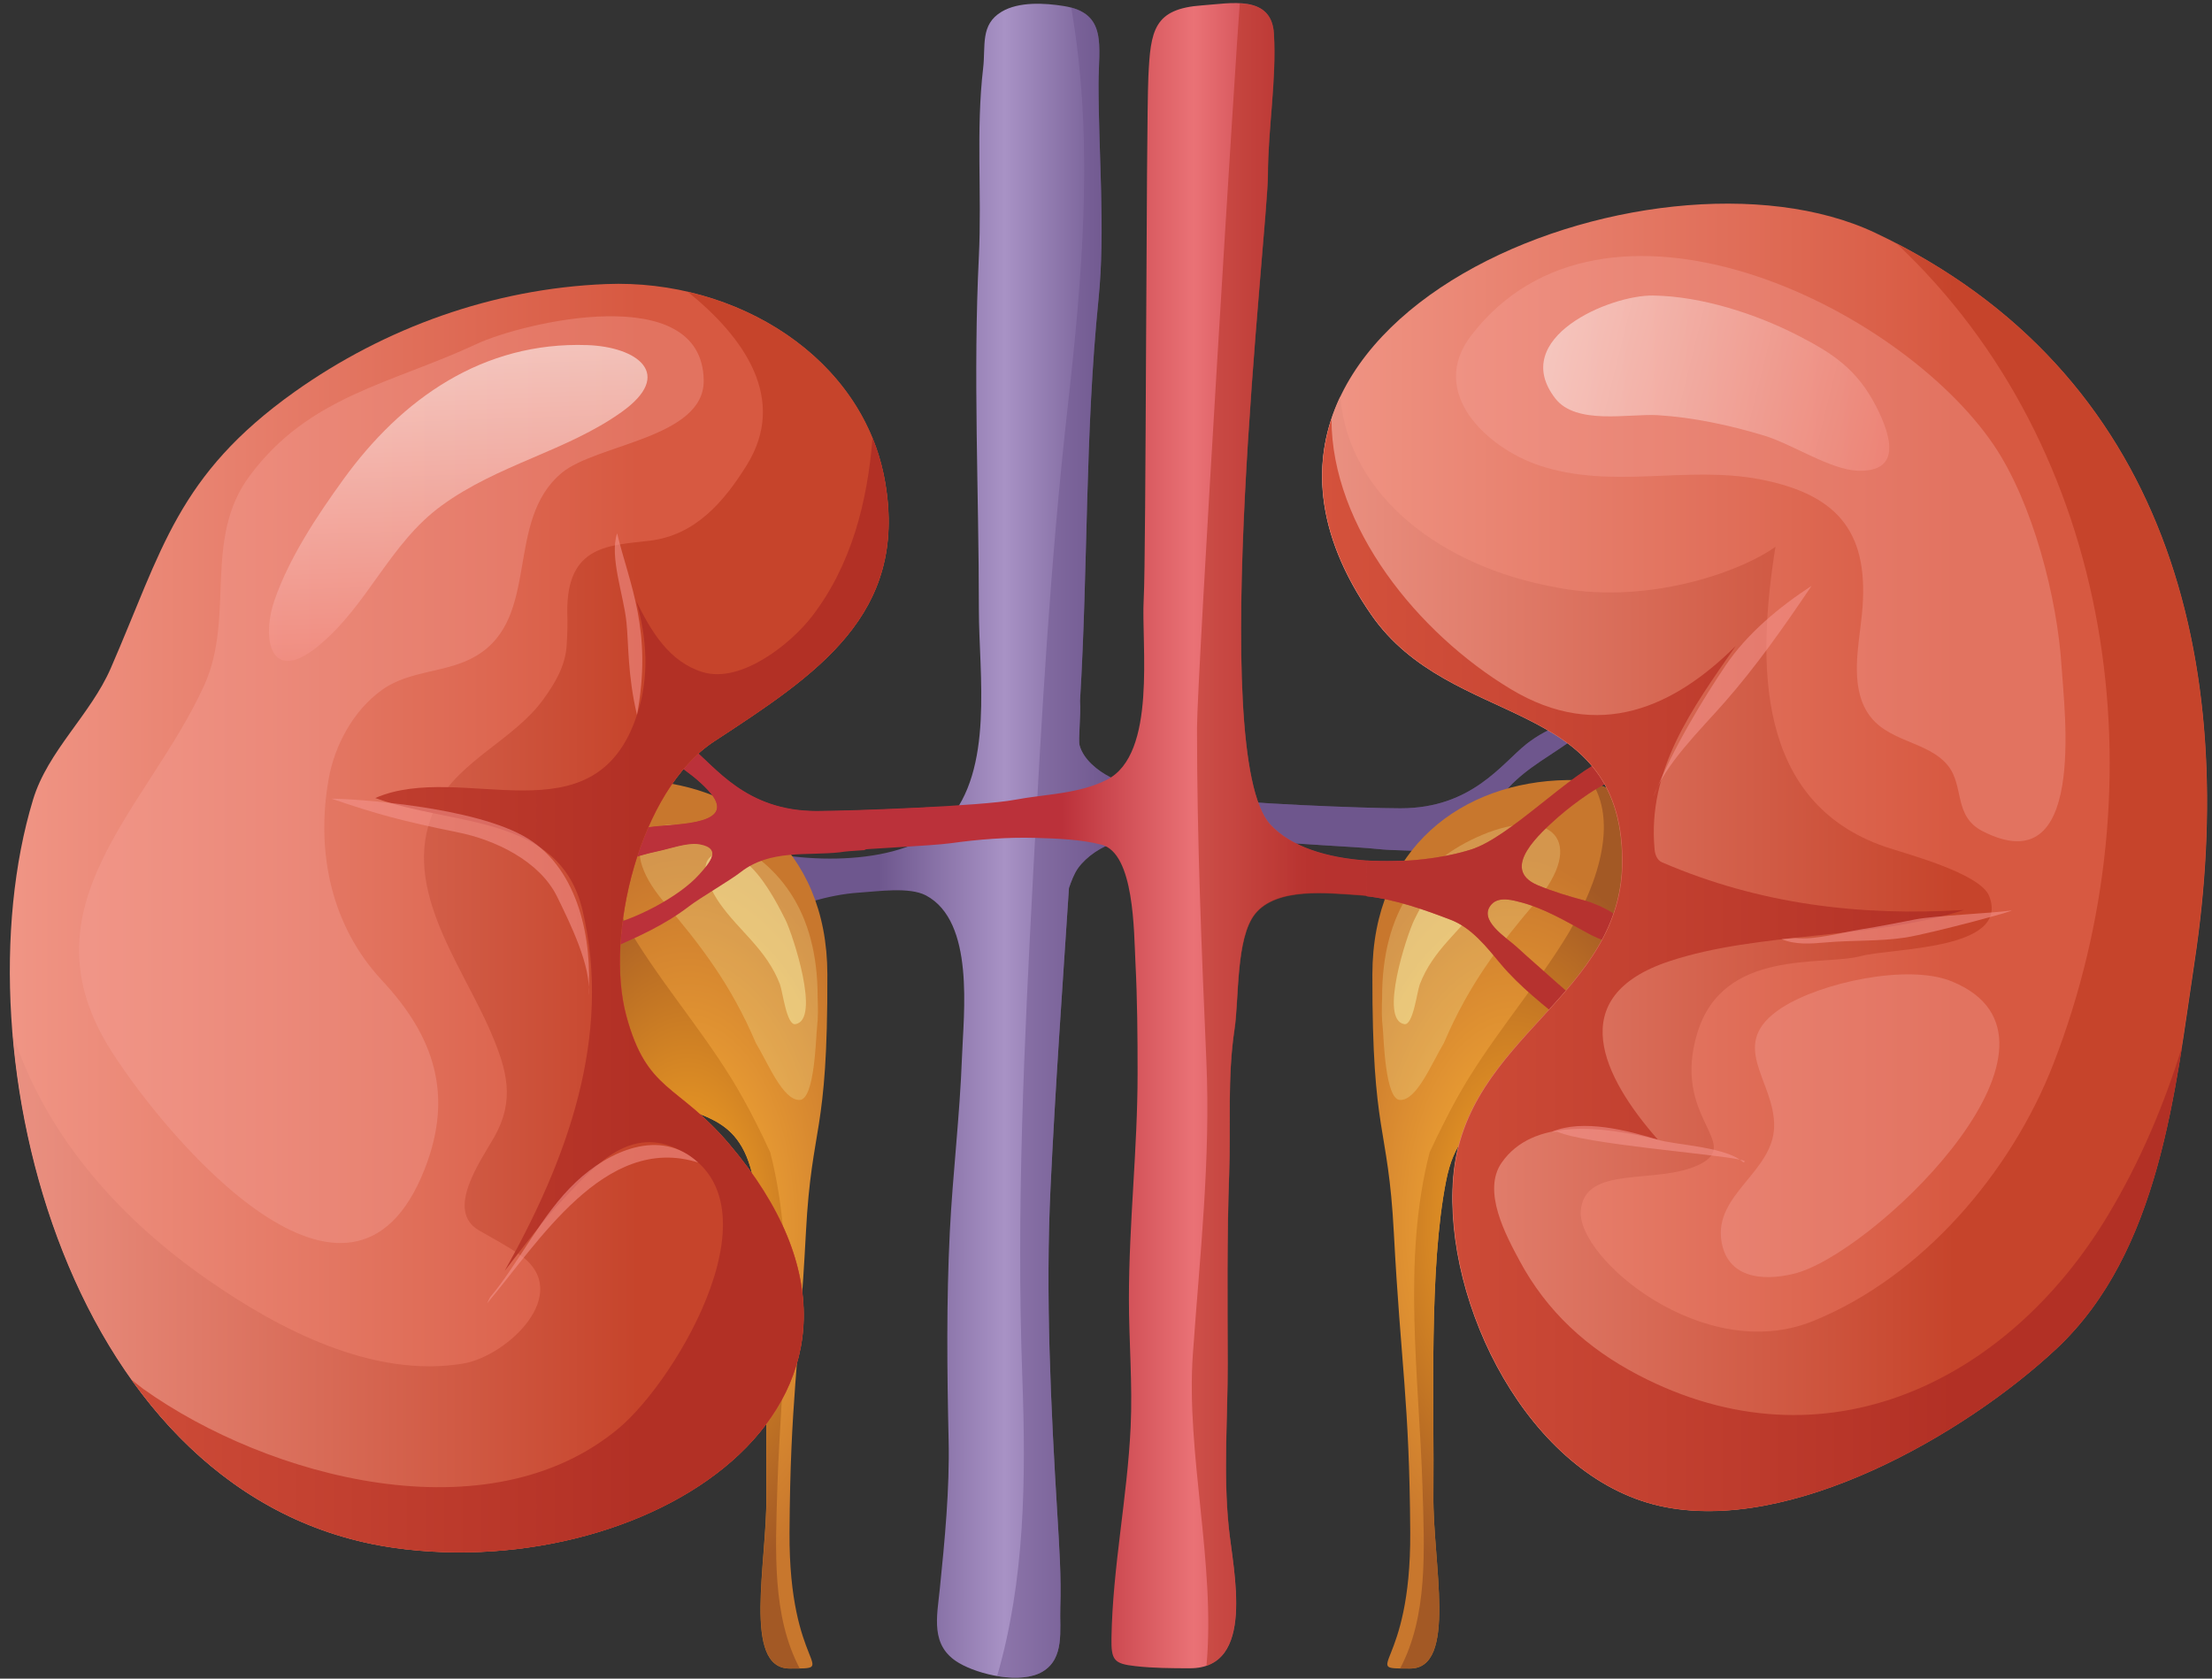 <?xml version="1.0" encoding="UTF-8"?> <svg xmlns="http://www.w3.org/2000/svg" width="166" height="126" viewBox="0 0 166 126" fill="none"><rect x="0" y="0" width="166" height="126" fill="#333333" stroke="none"/><path d="M117 63.662C118.85 64.052 120.34 64.652 122 65.482C123.06 62.502 119.2 62.062 117.24 61.822C115.54 61.612 110.83 61.702 113.23 59.102C114.65 57.562 116.57 56.612 118.22 55.362C118.78 54.942 117.58 54.342 117.41 54.382C116.47 54.562 115.29 55.262 114.56 55.842C112.69 57.322 110.46 60.672 105.1 60.672C102.54 60.672 92.67 60.302 90.22 59.832C87.95 59.402 85.41 59.402 83.31 58.332C82.38 57.852 81.32 57.022 81.02 55.952C80.9 55.532 81.13 53.692 81.05 52.612C81.66 42.532 81.42 32.482 82.44 22.442C82.96 17.282 82.44 11.632 82.44 6.312C82.44 3.452 83.14 0.982 79.83 0.452C78.4 0.222 76.47 0.112 75.18 0.872C73.54 1.842 73.98 3.442 73.78 5.112C73.23 9.812 73.69 14.532 73.46 19.242C73.02 28.122 73.46 36.852 73.46 45.772C73.46 50.592 74.62 57.792 71.06 61.682C67.92 65.112 60.08 64.852 56 63.572C53.04 62.642 51.23 59.502 48.33 58.332C46.99 59.062 48.68 60.422 49.43 61.092C50.76 62.282 53.9 65.002 51 66.232C49.8 66.742 48.61 67.082 47.37 67.422C46.54 67.652 43.52 68.912 44.35 70.182C44.95 71.112 46.79 70.092 47.48 69.712C48.96 68.892 50.51 68.002 52.16 67.552C52.84 67.362 53.88 67.062 54.43 67.662C55.52 68.842 53.29 70.192 52.56 70.862C51.53 71.812 50.46 72.722 49.42 73.662C48.53 74.472 47.54 75.232 46.58 75.962C45.95 76.452 44.69 76.812 44.75 77.802C44.79 78.512 45.05 78.572 45.66 78.572C46.66 78.562 47.98 77.312 48.72 76.712C50.45 75.322 52.34 73.852 53.75 72.152C54.81 70.872 55.94 69.442 57.5 68.842C59.69 68.002 62.11 67.152 64.46 67.002C65.9 66.912 68.23 66.552 69.49 67.212C73.17 69.172 72.31 76.052 72.19 79.382C72.03 83.742 71.5 88.082 71.28 92.442C71.02 97.672 71.07 102.902 71.19 108.132C71.27 111.752 70.9 115.612 70.53 119.242C70.32 121.352 69.78 123.542 71.96 124.822C73.48 125.722 76.63 126.432 78.24 125.472C79.92 124.472 79.51 122.312 79.57 120.682C79.65 118.322 79.49 116.062 79.35 113.702C78.86 105.612 78.45 97.192 78.84 89.092C79.2 81.512 79.73 74.142 80.22 66.652C80.41 66.122 80.59 65.602 80.91 65.152C81.54 64.282 82.7 63.502 83.73 63.232C85.29 62.832 87.03 62.772 88.67 62.722C90.82 62.662 92.95 62.832 95.04 63.122C96.47 63.322 101.9 63.562 103.34 63.722C105.86 64.002 108.59 63.492 110.81 65.222C111.59 65.832 113.84 67.142 114.65 67.762C116.5 69.182 118.52 70.082 120.66 71.002C121.12 70.562 120.99 69.902 121.12 69.372C118.86 68.932 115.44 67.172 113.93 65.472C113.22 64.682 112.09 63.442 113.91 63.122C114.79 62.992 116.13 63.482 117 63.662Z" fill="url(#paint0_linear_1593_10559)"></path><path opacity="0.49" d="M113.9 63.142C114.79 62.992 116.13 63.472 117 63.663C118.85 64.052 120.34 64.652 122 65.482C123.06 62.502 119.2 62.062 117.24 61.822C115.54 61.612 110.83 61.702 113.23 59.102C114.65 57.562 116.57 56.612 118.22 55.362C118.78 54.942 117.58 54.342 117.41 54.382C116.47 54.562 115.29 55.263 114.56 55.843C112.69 57.322 110.46 60.672 105.1 60.672C102.54 60.672 92.67 60.303 90.22 59.833C87.95 59.403 85.41 59.403 83.31 58.333C82.38 57.852 81.32 57.023 81.02 55.953C80.9 55.532 81.13 53.692 81.05 52.612C81.66 42.532 81.42 32.483 82.44 22.442C82.96 17.282 82.44 11.633 82.44 6.312C82.44 3.623 83.06 1.282 80.39 0.562C82.13 10.553 81.23 20.733 80.1 30.773C78.81 42.333 78.16 53.872 77.54 65.492C76.87 78.132 76.26 90.712 76.72 103.362C77 111.082 76.92 118.592 74.83 125.802C76.08 126.012 77.38 125.983 78.24 125.473C79.92 124.473 79.51 122.312 79.57 120.682C79.65 118.322 79.49 116.063 79.35 113.703C78.86 105.613 78.45 97.192 78.84 89.093C79.2 81.513 79.73 74.142 80.22 66.653C80.41 66.123 80.59 65.603 80.91 65.153C81.54 64.282 82.7 63.502 83.73 63.232C85.29 62.832 87.03 62.773 88.67 62.722C90.82 62.663 92.95 62.832 95.04 63.122C96.47 63.322 101.9 63.562 103.34 63.722C105.86 64.002 108.59 63.492 110.81 65.222C111.59 65.832 113.84 67.142 114.65 67.763C116.5 69.183 118.52 70.082 120.66 71.002C121.12 70.562 120.99 69.902 121.12 69.372C118.86 68.932 115.44 67.172 113.93 65.472C113.21 64.703 112.08 63.462 113.9 63.142Z" fill="#6E578E"></path><path d="M60.48 92.512C59.95 102.522 59.31 105.132 59.25 115.002C59.18 125.422 63.14 125.232 59.27 125.242C55.69 125.252 57.57 117.272 57.51 112.232C57.44 105.492 57.87 95.222 56.55 88.602C55.44 83.022 51.82 84.132 48.4 81.772C45.79 79.962 43.82 76.972 42.51 73.672C39.98 67.292 40.22 58.442 47.49 58.552C55.3 58.672 62.081 63.602 62.09 73.142C62.12 85.442 60.92 84.192 60.48 92.512Z" fill="url(#paint1_radial_1593_10559)"></path><path d="M45.58 58.781C43.57 62.091 45.45 67.021 47.81 70.741C50.33 74.731 53.45 78.281 55.75 82.421C56.5 83.761 57.17 85.121 57.8 86.491C59.88 94.511 58.6 103.341 58.34 111.581C58.19 116.411 57.93 121.301 60.02 125.241C59.81 125.241 59.57 125.241 59.28 125.241C55.7 125.251 57.58 117.271 57.52 112.231C57.45 105.491 57.88 95.221 56.56 88.601C55.45 83.021 51.83 84.131 48.41 81.771C45.8 79.961 43.83 76.971 42.52 73.671C40.24 67.911 40.23 60.171 45.58 58.781Z" fill="url(#paint2_radial_1593_10559)"></path><path opacity="0.25" d="M53.86 62.673C58.42 64.593 61.38 68.333 61.36 74.903C61.39 75.663 61.4 76.423 61.31 77.173C61.23 77.783 61.15 82.523 60.02 82.563C58.76 82.613 57.68 79.883 56.72 78.283C54.82 73.823 52.51 70.873 49.86 67.743C45.95 63.153 48.64 60.473 53.86 62.673Z" fill="#FBF5AE"></path><path opacity="0.46" d="M54.01 67.803C55.49 69.913 57.52 71.253 58.53 73.883C58.74 74.433 59.03 76.983 59.69 76.873C61.62 76.563 59.48 70.133 58.96 69.073C58.2 67.543 57.16 65.663 55.92 64.693C55.27 64.183 53.88 63.683 53.22 64.403C52.44 65.283 53.51 67.083 54.01 67.803Z" fill="#FBF5AE"></path><path d="M49.38 63.872C47.53 64.262 46.04 64.872 44.38 65.692C43.32 62.712 47.18 62.272 49.14 62.032C50.84 61.822 55.55 61.912 53.15 59.312C51.73 57.772 49.81 56.822 48.16 55.572C47.6 55.152 48.8 54.552 48.97 54.582C49.9 54.762 51.09 55.462 51.82 56.042C53.69 57.522 55.93 60.872 61.28 60.872C63.84 60.872 73.71 60.502 76.16 60.032C78.43 59.602 80.96 59.602 83.06 58.532C86.85 56.612 85.63 48.392 85.83 44.952C86.01 41.922 86.01 9.532 86.18 5.762C86.34 2.262 86.59 0.652 90.23 0.402C92.29 0.262 95.43 -0.438 95.6 2.532C95.8 6.002 95.16 9.582 95.15 13.082C95.14 17.282 90.51 56.612 95.32 61.872C98.46 65.302 106.3 65.042 110.38 63.762C113.34 62.832 115.15 59.692 118.05 58.522C119.39 59.252 117.7 60.612 116.95 61.282C115.62 62.472 112.47 65.192 115.38 66.422C116.58 66.932 117.77 67.272 119.01 67.602C119.85 67.822 122.86 69.092 122.03 70.362C121.42 71.292 119.59 70.272 118.9 69.892C117.42 69.072 115.87 68.182 114.22 67.732C113.54 67.542 112.5 67.242 111.94 67.842C110.85 69.022 113.08 70.372 113.81 71.042C114.84 71.992 115.91 72.902 116.95 73.842C117.84 74.652 118.83 75.412 119.79 76.142C120.42 76.622 121.68 76.992 121.62 77.972C121.58 78.682 121.32 78.752 120.71 78.742C119.71 78.732 118.39 77.482 117.65 76.882C115.92 75.492 114.03 74.022 112.62 72.322C111.56 71.042 110.43 69.612 108.87 69.012C106.68 68.172 104.26 67.322 101.9 67.172C99.68 67.032 95.8 66.562 94.18 68.592C92.73 70.412 92.99 74.962 92.64 77.262C92.1 80.842 92.37 84.532 92.24 88.142C92.07 92.872 92.12 97.612 92.13 102.342C92.14 106.442 91.79 110.532 92.21 114.632C92.55 117.952 94.27 125.242 89.28 125.222C87.96 125.222 86.53 125.212 85.21 125.062C83.6 124.882 83.38 124.622 83.41 122.942C83.5 117.612 84.6 112.422 84.85 107.102C85 103.892 84.72 100.712 84.72 97.522C84.72 91.752 85.37 86.302 85.37 80.572C85.37 77.772 85.35 75.012 85.21 72.262C85.09 69.942 85.14 64.042 82.66 63.402C81.1 63.002 79.36 62.942 77.72 62.892C75.57 62.832 73.44 63.002 71.35 63.292C69.92 63.492 64.49 63.732 63.05 63.892C60.53 64.172 57.8 63.662 55.58 65.392C54.8 66.002 52.55 67.312 51.74 67.932C49.89 69.352 47.87 70.252 45.73 71.172C45.27 70.732 45.4 70.072 45.27 69.542C47.53 69.102 50.95 67.342 52.47 65.642C53.18 64.852 54.31 63.612 52.49 63.292C51.59 63.202 50.25 63.692 49.38 63.872Z" fill="url(#paint3_linear_1593_10559)"></path><path opacity="0.59" d="M114.23 67.752C115.88 68.202 117.43 69.102 118.91 69.912C119.6 70.292 121.44 71.312 122.04 70.382C122.86 69.112 119.85 67.852 119.02 67.622C117.78 67.292 116.59 66.942 115.39 66.442C112.49 65.212 115.64 62.492 116.96 61.302C117.71 60.632 119.39 59.262 118.06 58.542C115.16 59.702 113.35 62.842 110.39 63.782C106.31 65.062 98.47 65.322 95.33 61.892C90.52 56.632 95.15 17.302 95.16 13.102C95.17 9.602 95.81 6.022 95.61 2.552C95.51 0.792 94.38 0.322 93.04 0.262C92.83 2.552 89.83 50.912 89.83 54.652C89.83 62.962 90.17 71.262 90.53 79.562C90.86 87.102 90.05 94.142 89.52 101.622C88.99 109.122 91.24 117.382 90.54 125.042C93.93 123.872 92.52 117.652 92.22 114.662C91.8 110.562 92.15 106.472 92.14 102.372C92.13 97.642 92.08 92.902 92.25 88.172C92.38 84.562 92.11 80.872 92.65 77.292C93 74.982 92.75 70.442 94.19 68.622C95.81 66.592 99.69 67.062 101.91 67.202C104.26 67.352 106.69 68.202 108.88 69.042C110.45 69.642 111.57 71.082 112.63 72.352C114.04 74.042 115.93 75.512 117.66 76.912C118.4 77.512 119.72 78.752 120.72 78.772C121.33 78.782 121.59 78.712 121.63 78.002C121.69 77.022 120.43 76.652 119.8 76.172C118.84 75.442 117.86 74.682 116.96 73.872C115.92 72.932 114.85 72.022 113.82 71.072C113.09 70.392 110.86 69.052 111.95 67.872C112.51 67.262 113.55 67.572 114.23 67.752Z" fill="url(#paint4_linear_1593_10559)"></path><path d="M104.6 92.512C105.13 102.522 105.771 105.132 105.831 115.002C105.901 125.422 101.94 125.232 105.81 125.242C109.39 125.252 107.511 117.272 107.571 112.232C107.641 105.492 107.211 95.222 108.531 88.602C109.641 83.022 113.26 84.132 116.68 81.772C119.29 79.962 121.261 76.972 122.571 73.672C125.101 67.292 124.861 58.442 117.591 58.552C109.781 58.672 103 63.602 102.99 73.142C102.97 85.442 104.16 84.192 104.6 92.512Z" fill="url(#paint5_radial_1593_10559)"></path><path d="M119.51 58.781C121.52 62.091 119.64 67.021 117.28 70.741C114.76 74.731 111.64 78.281 109.34 82.421C108.6 83.761 107.93 85.121 107.29 86.491C105.21 94.511 106.49 103.341 106.75 111.581C106.9 116.411 107.16 121.301 105.07 125.241C105.28 125.241 105.52 125.241 105.81 125.241C109.39 125.251 107.51 117.271 107.57 112.231C107.64 105.491 107.21 95.221 108.53 88.601C109.64 83.021 113.26 84.131 116.68 81.771C119.29 79.961 121.26 76.971 122.57 73.671C124.84 67.911 124.86 60.171 119.51 58.781Z" fill="url(#paint6_radial_1593_10559)"></path><path opacity="0.25" d="M111.221 62.673C106.661 64.593 103.701 68.333 103.721 74.903C103.691 75.663 103.681 76.423 103.771 77.173C103.841 77.783 103.931 82.523 105.061 82.563C106.321 82.613 107.401 79.883 108.361 78.283C110.261 73.823 112.571 70.873 115.221 67.743C119.141 63.153 116.441 60.473 111.221 62.673Z" fill="#FBF5AE"></path><path opacity="0.46" d="M111.07 67.803C109.59 69.913 107.56 71.253 106.55 73.883C106.34 74.433 106.05 76.983 105.39 76.873C103.46 76.563 105.6 70.133 106.12 69.073C106.88 67.543 107.92 65.663 109.16 64.693C109.81 64.183 111.2 63.683 111.86 64.403C112.65 65.283 111.58 67.083 111.07 67.803Z" fill="#FBF5AE"></path><path d="M114.23 67.751C115.88 68.201 117.43 69.101 118.91 69.911C119.6 70.291 121.44 71.311 122.04 70.381C122.86 69.111 119.85 67.851 119.02 67.621C117.78 67.291 116.59 66.941 115.39 66.441C112.49 65.211 115.64 62.491 116.96 61.301C117.22 61.071 119.59 59.061 121.18 58.541C122.89 57.981 121.56 57.351 120.69 56.871C117.79 58.031 113.35 62.841 110.38 63.771C108.36 64.411 105.43 64.791 102.6 64.601C102.51 65.491 102.5 66.381 102.56 67.271C104.71 67.511 106.89 68.281 108.87 69.041C110.44 69.641 111.56 71.081 112.62 72.351C114.03 74.041 115.92 75.511 117.65 76.911C118.39 77.511 119.71 78.751 120.71 78.771C121.32 78.781 121.58 78.711 121.62 78.001C121.68 77.021 120.42 76.651 119.79 76.171C118.83 75.441 117.85 74.681 116.95 73.871C115.91 72.931 114.84 72.021 113.81 71.071C113.08 70.391 110.85 69.051 111.94 67.871C112.51 67.261 113.55 67.571 114.23 67.751Z" fill="url(#paint7_linear_1593_10559)"></path><g opacity="0.59"><path d="M114.23 67.751C115.88 68.201 117.43 69.101 118.91 69.911C119.6 70.291 121.44 71.311 122.04 70.381C122.86 69.111 119.85 67.851 119.02 67.621C117.78 67.291 116.59 66.941 115.39 66.441C112.49 65.211 115.64 62.491 116.96 61.301C117.22 61.071 119.59 59.061 121.18 58.541C122.89 57.981 121.56 57.351 120.69 56.871C117.79 58.031 113.35 62.841 110.38 63.771C108.36 64.411 105.43 64.791 102.6 64.601C102.51 65.491 102.5 66.381 102.56 67.271C104.71 67.511 106.89 68.281 108.87 69.041C110.44 69.641 111.56 71.081 112.62 72.351C114.03 74.041 115.92 75.511 117.65 76.911C118.39 77.511 119.71 78.751 120.71 78.771C121.32 78.781 121.58 78.711 121.62 78.001C121.68 77.021 120.42 76.651 119.79 76.171C118.83 75.441 117.85 74.681 116.95 73.871C115.91 72.931 114.84 72.021 113.81 71.071C113.08 70.391 110.85 69.051 111.94 67.871C112.51 67.261 113.55 67.571 114.23 67.751Z" fill="url(#paint8_linear_1593_10559)"></path></g><path d="M140.74 17.482C124.01 9.552 87.55 24.002 102.92 46.152C108.92 54.802 121.6 52.172 121.75 64.472C121.88 74.792 109.92 77.772 109.07 88.402C108.31 97.892 114.73 110.832 124.57 113.042C134.33 115.232 147.47 107.652 154.31 101.252C162.11 93.962 163.24 81.782 164.69 72.212C168.1 49.692 162.73 27.902 140.74 17.482Z" fill="url(#paint9_linear_1593_10559)"></path><path d="M142.32 18.271C158.73 33.672 162.26 58.811 154.1 79.851C150.95 87.961 144.27 95.852 136.03 99.171C127.85 102.472 118.37 94.462 118.63 90.901C118.89 87.352 124.38 88.992 127.57 87.391C130.76 85.791 125.43 83.901 127.38 77.522C129.33 71.141 136.76 72.541 139.67 71.761C141.98 71.141 150.87 71.341 149.28 67.261C148.61 65.541 142.98 64.072 141.51 63.572C131.72 60.231 131.85 49.742 133.24 41.041C130.64 42.922 123.41 45.541 116.39 44.011C108.41 42.492 101.24 37.422 100.58 29.771C98.38 34.422 98.63 39.981 102.9 46.142C108.9 54.791 121.58 52.161 121.73 64.462C121.86 74.781 109.9 77.761 109.05 88.391C108.29 97.882 114.71 110.821 124.55 113.031C134.31 115.221 147.45 107.641 154.29 101.241C162.09 93.951 163.22 81.772 164.67 72.201C168.01 50.242 162.98 28.982 142.32 18.271Z" fill="url(#paint10_linear_1593_10559)"></path><path d="M122.931 103.203C119.111 101.203 116.091 98.463 114.031 94.623C113.031 92.753 111.201 89.413 112.691 87.273C115.041 83.893 120.19 84.523 124.42 85.543C120.33 80.903 117.241 74.803 125.301 72.143C132.011 69.923 140.431 70.533 147.401 68.303C139.641 68.773 132.09 67.903 124.72 64.723C124.35 64.563 124.2 64.123 124.17 63.763C123.61 57.773 127.001 53.173 130.261 48.483C125.681 53.033 120.011 55.723 113.371 51.723C106.411 47.533 99.941 39.573 99.921 31.463C98.51 35.753 99.16 40.713 102.931 46.143C108.931 54.793 121.611 52.163 121.761 64.463C121.891 74.783 109.931 77.763 109.081 88.393C108.321 97.883 114.741 110.823 124.581 113.033C134.341 115.223 147.481 107.643 154.321 101.243C160.481 95.483 162.481 86.683 163.761 78.533C162.391 82.993 160.561 87.273 158.201 91.203C150.731 103.663 136.961 110.543 122.931 103.203Z" fill="url(#paint11_linear_1593_10559)"></path><path opacity="0.35" d="M149.621 33.403C142.451 22.843 120.341 12.253 110.411 25.173C107.111 29.463 111.591 33.633 115.531 34.943C121.021 36.763 126.531 34.923 132.051 35.973C138.141 37.143 140.341 40.143 139.721 46.183C139.481 48.483 138.841 51.373 140.121 53.443C141.541 55.743 144.621 55.553 146.181 57.463C147.411 58.973 146.591 61.263 148.771 62.383C156.611 66.403 154.921 53.373 154.711 50.043C154.401 44.943 152.561 37.743 149.621 33.403Z" fill="#F7A49B"></path><path opacity="0.35" d="M147.441 74.131C147.141 73.961 146.811 73.801 146.441 73.651C143.161 72.331 136.641 73.751 133.721 75.641C129.521 78.361 133.181 81.061 133.141 84.521C133.101 87.951 128.651 89.621 129.181 93.131C129.591 95.831 132.091 96.221 134.611 95.611C140.321 94.251 156.251 79.111 147.441 74.131Z" fill="#F7A49B"></path><path opacity="0.5" d="M134.931 25.183C131.771 23.562 127.721 22.242 124.081 22.183C120.801 22.122 113.201 25.382 116.721 29.912C118.281 31.922 122.221 31.042 124.391 31.162C127.041 31.322 129.841 31.922 132.381 32.693C134.501 33.333 137.341 35.252 139.411 35.333C142.681 35.443 141.981 32.822 140.781 30.473C139.351 27.733 137.601 26.552 134.931 25.183Z" fill="url(#paint12_linear_1593_10559)"></path><path opacity="0.54" d="M129.49 49.963C127.9 52.323 125.54 56.153 124.08 59.813C124.88 57.433 127.67 54.713 129.39 52.753C131.8 50.013 133.91 47.003 135.95 43.973C133.53 45.553 131.11 47.553 129.49 49.963Z" fill="#F69791"></path><path opacity="0.54" d="M116.46 84.952H116.87C119.03 85.882 128.58 86.612 130.57 87.042C129.09 86.052 125.66 85.922 124.42 85.552C122.18 84.862 118.78 83.962 116.46 84.952Z" fill="#F69791"></path><path opacity="0.54" d="M130.83 87.243C131.04 87.183 130.92 87.113 130.57 87.043C130.66 87.103 130.75 87.173 130.83 87.243Z" fill="#F69791"></path><path opacity="0.54" d="M143.73 69.012C142.37 69.272 141.06 69.542 139.7 69.752C138.13 70.002 136.3 70.562 134.69 70.412L133.7 70.492C134.73 70.922 135.85 70.842 137 70.742C138.98 70.562 141.04 70.672 142.99 70.372C144.95 70.062 151.86 68.202 150.86 68.352C149.43 68.552 145.15 68.732 143.73 69.012Z" fill="#F69791"></path><path d="M64.85 63.813C66.83 62.953 68.8 61.963 70.24 60.573C66.71 60.773 62.77 60.893 61.28 60.893C55.92 60.893 53.68 57.543 51.82 56.063C51.08 55.483 49.9 54.783 48.97 54.603C48.8 54.573 47.6 55.163 48.16 55.593C49.81 56.843 51.73 57.793 53.15 59.333C55.56 61.933 50.85 61.843 49.14 62.053C47.18 62.293 43.32 62.743 44.38 65.713C46.04 64.883 47.54 64.283 49.38 63.893C50.25 63.713 51.59 63.223 52.48 63.373C54.3 63.683 53.17 64.923 52.46 65.723C50.94 67.413 47.53 69.173 45.26 69.623C45.39 70.153 45.26 70.813 45.72 71.253C47.87 70.333 49.88 69.433 51.73 68.013C52.54 67.393 54.79 66.083 55.57 65.473C57.8 63.733 60.53 64.253 63.04 63.973C63.43 63.903 64.07 63.863 64.85 63.813Z" fill="url(#paint13_linear_1593_10559)"></path><path d="M45.48 21.322C36.98 21.662 28.87 24.612 22.12 29.402C13.29 35.682 12.181 41.272 8.31 50.162C6.79 53.652 3.59 56.362 2.48 60.022C-3.29 79.052 5.15 112.772 29.631 116.192C49.041 118.902 70.79 104.832 54.72 85.882C50.84 81.312 48.541 82.022 46.99 76.222C45.391 70.252 47.95 59.352 53.59 55.652C61.291 50.612 68.13 46.152 66.42 36.202C64.82 26.852 55.29 20.922 45.48 21.322Z" fill="url(#paint14_linear_1593_10559)"></path><path d="M51.621 21.912C55.841 25.312 59.121 29.952 56.041 34.912C54.321 37.682 52.181 40.162 48.791 40.582C45.781 40.952 42.521 40.852 42.571 45.942C42.601 46.742 42.581 47.542 42.531 48.342C42.461 49.952 41.651 51.292 40.731 52.552C38.601 55.472 34.481 57.112 32.811 60.322C29.741 66.222 34.561 72.182 36.831 77.472C38.081 80.372 38.641 82.582 37.111 85.312C36.081 87.132 33.381 90.862 35.941 92.352C36.991 92.962 38.061 93.512 39.051 94.212C43.071 97.082 38.061 101.802 34.751 102.352C27.981 103.472 20.951 99.792 15.551 96.032C9.181 91.592 3.781 85.662 1.161 78.222C1.091 78.022 1.031 77.812 0.961 77.602C2.411 94.932 11.721 113.672 29.641 116.182C49.051 118.892 70.801 104.822 54.731 85.872C50.851 81.302 48.551 82.012 47.001 76.212C45.401 70.242 47.961 59.342 53.601 55.642C61.301 50.602 68.141 46.142 66.431 36.192C65.171 28.832 58.981 23.612 51.621 21.912Z" fill="url(#paint15_linear_1593_10559)"></path><path d="M65.48 32.871C65.1 37.651 63.9 42.421 60.93 46.271C59.35 48.321 55.62 51.321 52.74 50.451C50.21 49.681 48.85 47.371 47.74 45.101C48.56 47.921 48.75 50.811 47.8 53.671C44.62 63.301 34.67 57.061 28.16 59.901C33.92 62.021 41.99 61.101 43.71 68.301C45.97 77.811 42.56 87.051 37.87 95.401C39.35 93.481 40.8 91.551 42.37 89.901C44.59 87.561 47.12 84.631 50.63 86.151C59 89.761 50.84 103.521 46.44 107.201C36.65 115.401 20.11 110.911 10.79 104.281C10.47 104.051 10.18 103.801 9.87 103.561C14.58 110.161 21.14 115.001 29.63 116.191C49.04 118.901 70.79 104.831 54.72 85.881C50.84 81.311 48.54 82.021 46.99 76.221C45.39 70.251 47.95 59.351 53.59 55.651C61.29 50.611 68.13 46.151 66.42 36.201C66.23 35.041 65.91 33.931 65.48 32.871Z" fill="url(#paint16_linear_1593_10559)"></path><path opacity="0.35" d="M35.76 25.822C29.33 28.822 23.24 29.692 18.76 35.682C15.19 40.452 17.67 46.292 15.32 51.452C11.09 60.732 1.42 68.042 8.38 78.932C12.63 85.582 26.33 101.742 31.85 87.802C34.08 82.162 32.57 77.772 28.66 73.582C24.93 69.582 23.67 64.092 24.66 58.492C25.11 55.932 26.52 53.322 28.67 51.782C30.81 50.252 33.55 50.542 35.75 49.222C40.61 46.322 37.83 39.092 42.16 35.492C44.75 33.332 52.86 32.882 52.81 28.552C52.71 20.982 39.23 24.202 35.76 25.822Z" fill="#F7A49B"></path><path opacity="0.56" d="M44.07 25.903C36.27 25.633 30.15 29.903 25.74 36.023C23.78 38.733 21.7 41.873 20.6 45.053C20.16 46.313 20.04 47.723 20.37 48.643C20.78 49.773 21.87 50.143 23.87 48.503C27.61 45.443 29.23 40.793 33.15 37.943C37.39 34.853 42.53 33.863 46.64 30.933C50.66 28.073 47.81 26.033 44.07 25.903Z" fill="url(#paint17_linear_1593_10559)"></path><path opacity="0.54" d="M39.611 62.941C35.721 60.531 26.491 59.951 24.881 59.951C28.261 61.101 30.051 61.601 34.381 62.481C37.121 63.031 40.501 64.611 41.821 67.331C42.681 69.101 44.461 72.631 44.151 74.711C44.471 70.611 43.451 65.311 39.611 62.941Z" fill="#F69791"></path><path opacity="0.54" d="M43.231 88.712C40.601 91.192 39.001 94.731 36.781 97.371L36.551 97.832C40.361 93.332 45.391 85.041 52.391 87.261C49.541 84.611 45.661 86.421 43.231 88.712Z" fill="#F69791"></path><path opacity="0.54" d="M47.011 46.691C47.181 48.341 47.091 50.641 47.801 53.661C48.991 47.351 47.241 43.881 46.311 40.031C45.721 41.781 46.811 44.701 47.011 46.691Z" fill="#F69791"></path><defs><linearGradient id="paint0_linear_1593_10559" x1="44.2" y1="63.103" x2="122.181" y2="63.103" gradientUnits="userSpaceOnUse"><stop offset="0.279" stop-color="#6E578E"></stop><stop offset="0.4" stop-color="#A892C5"></stop><stop offset="0.509" stop-color="#6E578E"></stop></linearGradient><radialGradient id="paint1_radial_1593_10559" cx="0" cy="0" r="1" gradientUnits="userSpaceOnUse" gradientTransform="translate(51.585 91.804) rotate(180) scale(20.385 38.356)"><stop stop-color="#FCB237"></stop><stop offset="0.715" stop-color="#C8772D"></stop></radialGradient><radialGradient id="paint2_radial_1593_10559" cx="0" cy="0" r="1" gradientUnits="userSpaceOnUse" gradientTransform="translate(51.584 91.803) rotate(180) scale(20.383 38.351)"><stop stop-color="#FBA823"></stop><stop offset="0.715" stop-color="#A35925"></stop></radialGradient><linearGradient id="paint3_linear_1593_10559" x1="44.2" y1="62.764" x2="122.182" y2="62.764" gradientUnits="userSpaceOnUse"><stop offset="0.455" stop-color="#BB313A"></stop><stop offset="0.582" stop-color="#EA7276"></stop><stop offset="0.691" stop-color="#BE363D"></stop></linearGradient><linearGradient id="paint4_linear_1593_10559" x1="44.2" y1="62.663" x2="122.182" y2="62.663" gradientUnits="userSpaceOnUse"><stop stop-color="#D4523C"></stop><stop offset="0.715" stop-color="#B23025"></stop></linearGradient><radialGradient id="paint5_radial_1593_10559" cx="0" cy="0" r="1" gradientUnits="userSpaceOnUse" gradientTransform="translate(113.501 91.804) scale(20.385 38.356)"><stop stop-color="#FCB237"></stop><stop offset="0.715" stop-color="#C8772D"></stop></radialGradient><radialGradient id="paint6_radial_1593_10559" cx="0" cy="0" r="1" gradientUnits="userSpaceOnUse" gradientTransform="translate(113.5 91.803) scale(20.383 38.352)"><stop stop-color="#FBA823"></stop><stop offset="0.715" stop-color="#A35925"></stop></radialGradient><linearGradient id="paint7_linear_1593_10559" x1="44.201" y1="67.827" x2="122.182" y2="67.827" gradientUnits="userSpaceOnUse"><stop offset="0.455" stop-color="#BB313A"></stop><stop offset="0.582" stop-color="#EA7276"></stop><stop offset="0.691" stop-color="#BE363D"></stop></linearGradient><linearGradient id="paint8_linear_1593_10559" x1="44.201" y1="67.827" x2="122.182" y2="67.827" gradientUnits="userSpaceOnUse"><stop stop-color="#D4523C"></stop><stop offset="0.715" stop-color="#B23025"></stop></linearGradient><linearGradient id="paint9_linear_1593_10559" x1="99.224" y1="64.352" x2="165.634" y2="64.352" gradientUnits="userSpaceOnUse"><stop stop-color="#F09585"></stop><stop offset="0.715" stop-color="#D75941"></stop></linearGradient><linearGradient id="paint10_linear_1593_10559" x1="99.236" y1="65.847" x2="165.633" y2="65.847" gradientUnits="userSpaceOnUse"><stop stop-color="#EA9182"></stop><stop offset="0.715" stop-color="#C6442B"></stop></linearGradient><linearGradient id="paint11_linear_1593_10559" x1="99.229" y1="72.443" x2="165.638" y2="72.443" gradientUnits="userSpaceOnUse"><stop stop-color="#D4523C"></stop><stop offset="0.715" stop-color="#B23025"></stop></linearGradient><linearGradient id="paint12_linear_1593_10559" x1="142.338" y1="31.592" x2="116.331" y2="25.108" gradientUnits="userSpaceOnUse"><stop stop-color="#F59187"></stop><stop offset="1" stop-color="white"></stop></linearGradient><linearGradient id="paint13_linear_1593_10559" x1="44.2" y1="62.913" x2="122.182" y2="62.913" gradientUnits="userSpaceOnUse"><stop offset="0.455" stop-color="#BB313A"></stop><stop offset="0.582" stop-color="#EA7276"></stop><stop offset="0.691" stop-color="#BE363D"></stop></linearGradient><linearGradient id="paint14_linear_1593_10559" x1="0.743" y1="68.914" x2="66.695" y2="68.914" gradientUnits="userSpaceOnUse"><stop stop-color="#F09585"></stop><stop offset="0.715" stop-color="#D75941"></stop></linearGradient><linearGradient id="paint15_linear_1593_10559" x1="0.743" y1="69.222" x2="66.695" y2="69.222" gradientUnits="userSpaceOnUse"><stop stop-color="#EA9182"></stop><stop offset="0.715" stop-color="#C6442B"></stop></linearGradient><linearGradient id="paint16_linear_1593_10559" x1="0.742" y1="74.701" x2="66.695" y2="74.701" gradientUnits="userSpaceOnUse"><stop stop-color="#D4523C"></stop><stop offset="0.715" stop-color="#B23025"></stop></linearGradient><linearGradient id="paint17_linear_1593_10559" x1="34.777" y1="49.154" x2="33.976" y2="26.209" gradientUnits="userSpaceOnUse"><stop stop-color="#F59187"></stop><stop offset="1" stop-color="white"></stop></linearGradient></defs></svg> 